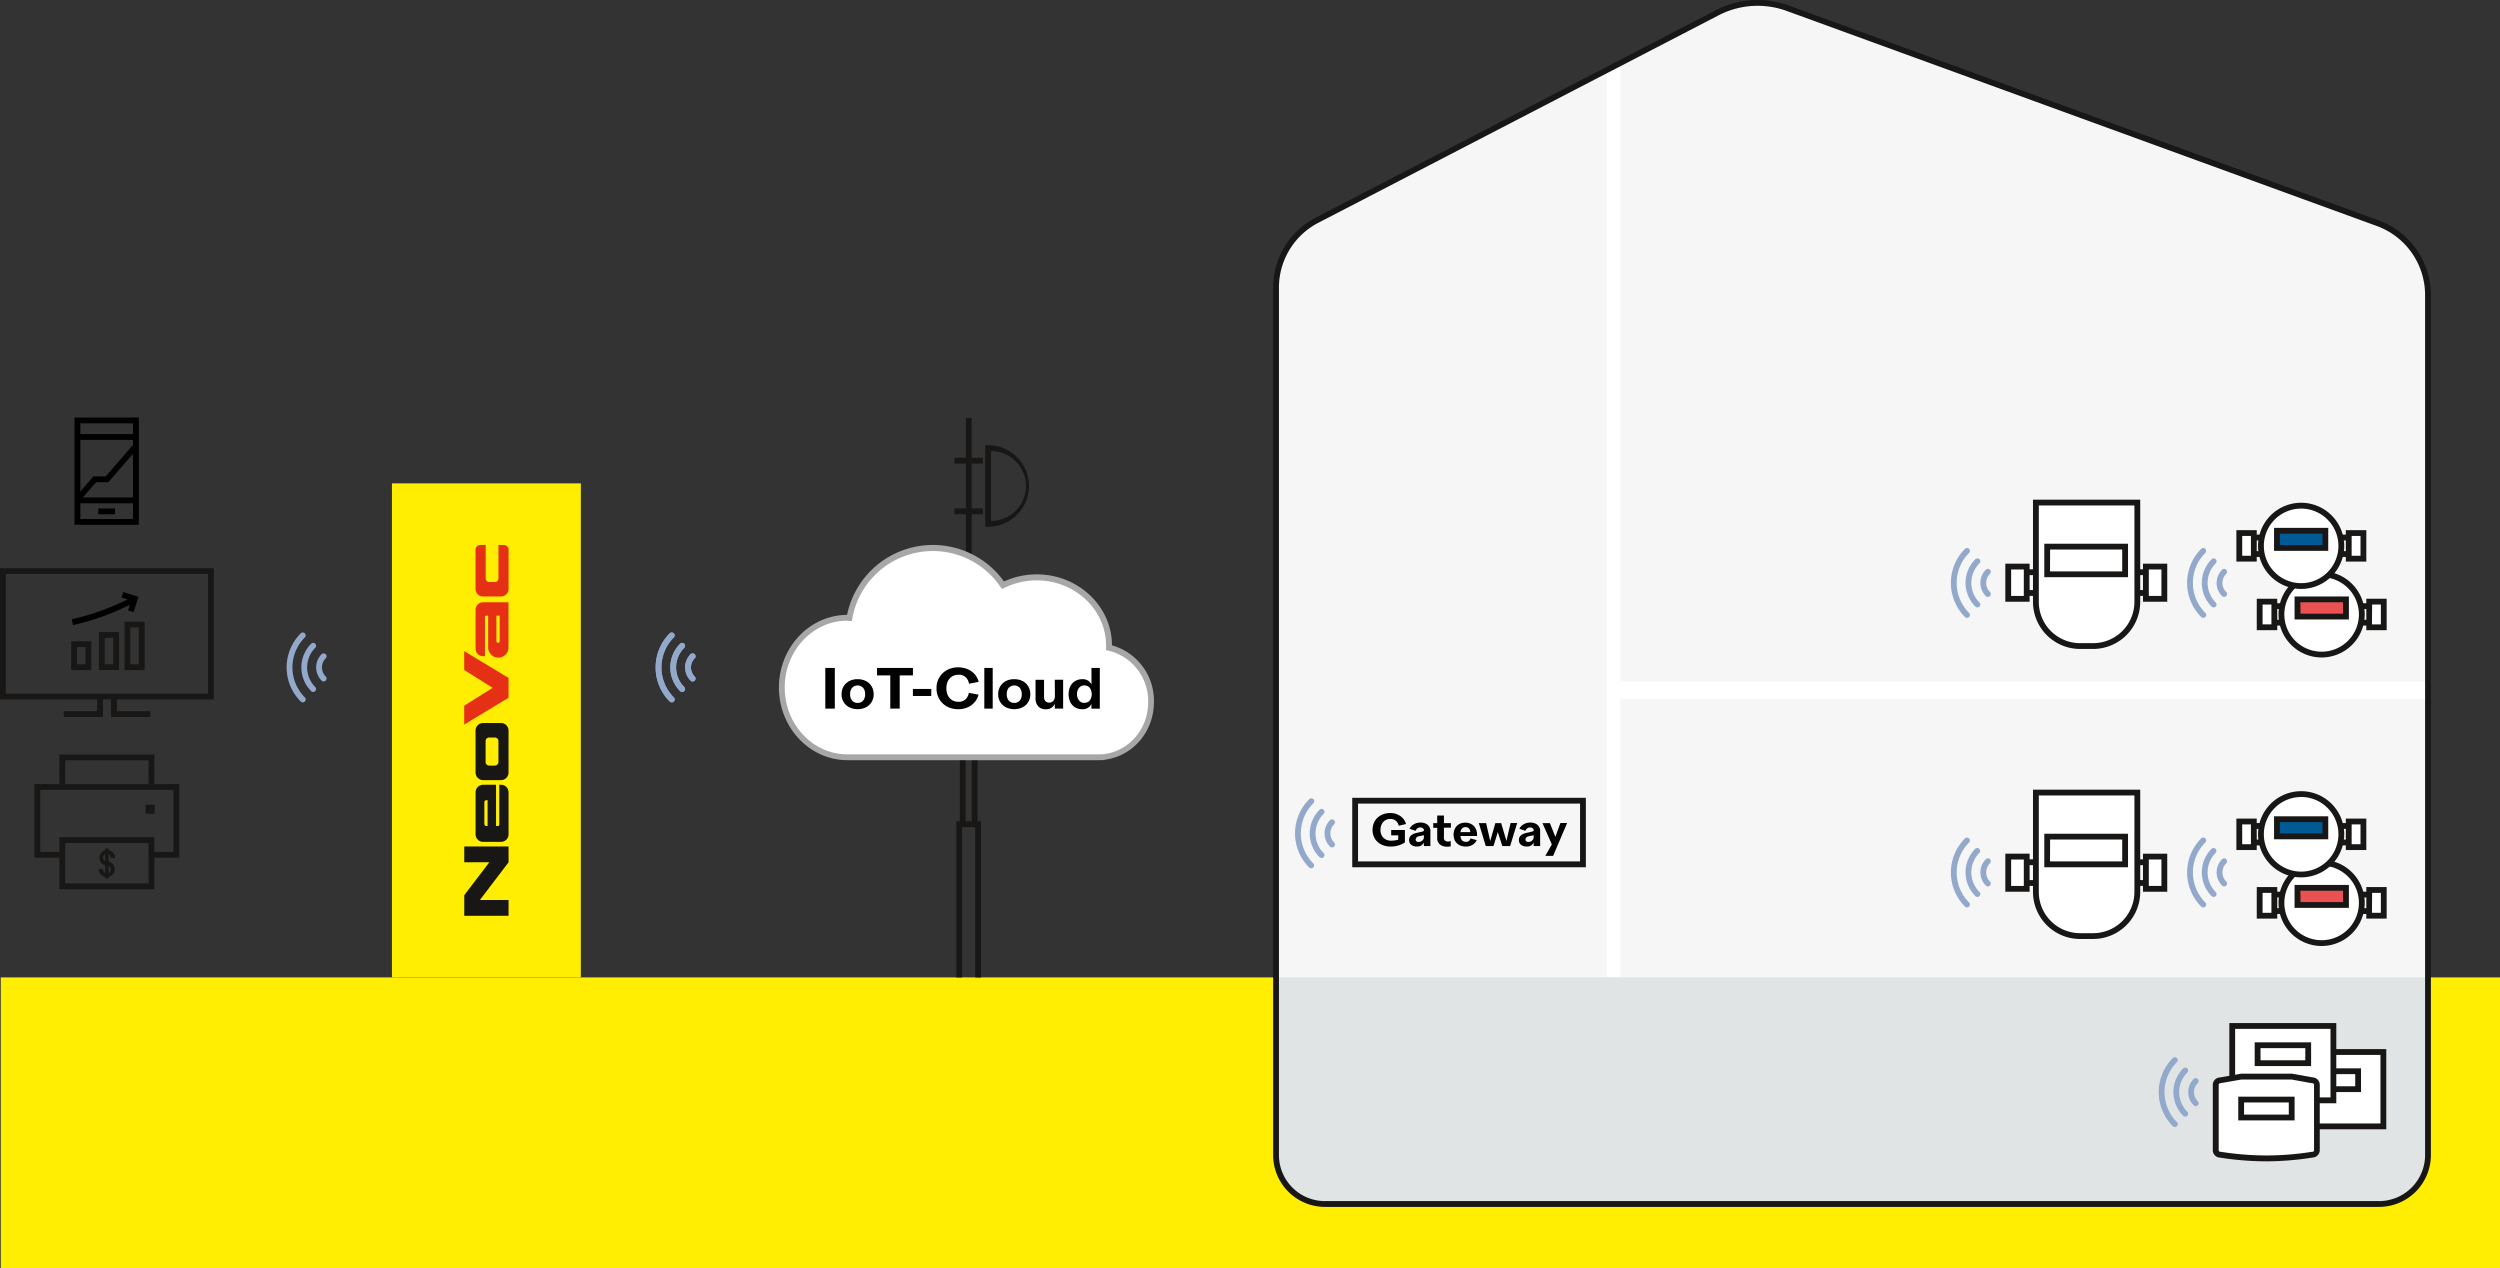 <svg id="Ebene_1" data-name="Ebene 1" xmlns="http://www.w3.org/2000/svg" viewBox="0 0 860.26 436.33"><rect x="0" y="0" width="860.26" height="436.33" fill="#333333" stroke="none"/><defs><style>.cls-1{fill:#181716;}.cls-2{fill:#ffee01;}.cls-3{fill:#f6f6f6;}.cls-3,.cls-4,.cls-5{fill-rule:evenodd;}.cls-4,.cls-9{fill:#fff;}.cls-5,.cls-6{fill:#e63016;}.cls-7{fill:#e1e4e5;}.cls-8{fill:none;}.cls-10{fill:#000001;}.cls-11{fill:#e95153;}.cls-12{fill:#005a95;}.cls-13{fill:#a7a7a8;}.cls-14{fill:#93a9cb;}</style></defs><rect class="cls-1" x="332.36" y="143.88" width="2" height="106.6"/><rect class="cls-1" x="328.41" y="157.52" width="9.8" height="2"/><rect class="cls-1" x="328.41" y="174.95" width="9.8" height="2"/><polygon class="cls-1" points="336.37 283.62 334.37 283.62 334.37 251.49 332.27 251.49 332.27 283.62 330.27 283.62 330.27 249.49 336.37 249.49 336.37 283.62"/><g id="Haus_Vorlage" data-name="Haus Vorlage"><rect class="cls-2" x="0.26" y="336.33" width="860" height="100"/><path class="cls-3" d="M818,76.56l-203.14-74a30.06,30.06,0,0,0-24.12,1.55L453,75.51a26.19,26.19,0,0,0-14.14,23.26V397.21a16.84,16.84,0,0,0,16.83,16.84h362.7a16.84,16.84,0,0,0,16.84-16.84h0v-296A26.21,26.21,0,0,0,818,76.56Z" transform="translate(0.26 0.24)"/><rect class="cls-2" x="134.87" y="166.33" width="65" height="170"/><polygon class="cls-4" points="552.96 336.3 557.52 336.3 557.52 21.7 552.96 24.12 552.96 336.3"/><polyline class="cls-4" points="835.36 234.48 835.36 240.48 552.96 240.48 552.96 234.48"/><path class="cls-1" d="M166.84,262a1.2,1.2,0,0,0,1.2,1.2h2a1.22,1.22,0,0,0,1.21-1.2v-7.26a1.22,1.22,0,0,0-1.21-1.2h-2a1.2,1.2,0,0,0-1.2,1.2Zm-3.46,3.61V251.14a2.59,2.59,0,0,1,2.61-2.59h6.12a2.59,2.59,0,0,1,2.62,2.58h0v14.48a2.59,2.59,0,0,1-2.61,2.59H166a2.59,2.59,0,0,1-2.61-2.59h0Z" transform="translate(0.26 0.24)"/><path class="cls-1" d="M167.52,284v-8.9h-.4a.71.71,0,0,0-.71.7v7.5a.71.71,0,0,0,.71.7ZM166,269.8h4.43V284h.64a.49.49,0,0,0,.47-.51h0V269.8h.58a2.59,2.59,0,0,1,2.62,2.58h0v14.48a2.59,2.59,0,0,1-2.61,2.59H166a2.59,2.59,0,0,1-2.61-2.59h0V272.39A2.59,2.59,0,0,1,166,269.8Z" transform="translate(0.26 0.24)"/><path class="cls-5" d="M170.56,220.23a.56.56,0,0,0,.43.68.56.56,0,0,0,.68-.42.57.57,0,0,0,0-.26v-8.61h-1.11Zm-4,5.33H166a2.59,2.59,0,0,1-2.62-2.58h0V209.54A2.61,2.61,0,0,1,166,207h8.72v15.9a3.52,3.52,0,0,1-7,0V211.62h-.64a.47.47,0,0,0-.47.49h0v13.44Z" transform="translate(0.26 0.24)"/><polygon class="cls-6" points="159.73 242.83 169.51 236.69 159.73 230.55 159.73 224.06 175 233.27 174.99 240.1 159.73 249.33 159.73 242.83 159.73 242.83"/><polygon class="cls-1" points="159.75 308.04 168.37 296.72 159.75 296.72 159.75 291.28 175 291.28 175 296.72 165.12 309.7 175 309.7 175 315.14 159.75 315.14 159.75 308.12 159.75 308.04"/><path class="cls-6" d="M171.26,187.28v11.56a1.19,1.19,0,0,1-1.19,1.19h-2a1.2,1.2,0,0,1-1.2-1.2V187.28H165a1.63,1.63,0,0,0-1.63,1.63h0v13.54A2.59,2.59,0,0,0,166,205h6.12a2.59,2.59,0,0,0,2.62-2.58h0v-13.5a1.63,1.63,0,0,0-1.63-1.63h-1.85Z" transform="translate(0.26 0.24)"/><path class="cls-7" d="M455.67,414.05H818.39a16.84,16.84,0,0,0,16.84-16.84h0V336.09H438.84v61.12A16.84,16.84,0,0,0,455.67,414.05Z" transform="translate(0.26 0.24)"/></g><line class="cls-8" x1="738.42" y1="296.69" x2="735.47" y2="296.69"/><line class="cls-8" x1="735.47" y1="303.83" x2="738.4" y2="303.83"/><rect class="cls-9" x="691.06" y="294.75" width="6.35" height="11.09"/><line class="cls-8" x1="697.41" y1="296.69" x2="700.36" y2="296.69"/><line class="cls-8" x1="700.36" y1="303.83" x2="697.43" y2="303.83"/><line class="cls-8" x1="738.42" y1="196.89" x2="735.47" y2="196.89"/><line class="cls-8" x1="735.47" y1="204.03" x2="738.4" y2="204.03"/><line class="cls-8" x1="697.41" y1="196.89" x2="700.36" y2="196.89"/><line class="cls-8" x1="700.36" y1="204.03" x2="697.43" y2="204.03"/><polygon class="cls-1" points="61.7 295.14 52.03 295.14 52.03 293.14 59.7 293.14 59.7 271.8 13.85 271.8 13.85 293.14 21.37 293.14 21.37 295.14 11.85 295.14 11.85 269.8 61.7 269.8 61.7 295.14"/><polygon class="cls-1" points="53.12 305.98 20.44 305.98 20.44 293.59 22.44 293.59 22.44 303.98 51.12 303.98 51.12 293.59 53.12 293.59 53.12 305.98"/><polygon class="cls-1" points="53.12 294.1 51.12 294.1 51.12 290.1 22.44 290.1 22.44 294.1 20.44 294.1 20.44 288.1 53.12 288.1 53.12 294.1"/><polygon class="cls-1" points="53.12 266.37 51.12 266.37 51.12 261.61 22.44 261.61 22.44 266.37 20.44 266.37 20.44 259.61 53.12 259.61 53.12 266.37"/><rect class="cls-1" x="20.44" y="265.86" width="2" height="5"/><rect class="cls-1" x="51.12" y="265.86" width="2" height="5"/><rect class="cls-1" x="50.1" y="276.88" width="3.13" height="3.13"/><rect class="cls-1" x="36.18" y="291.97" width="1.2" height="10.31"/><path class="cls-1" d="M36.51,297.64A2.69,2.69,0,1,1,39.33,295h-1.5a1.32,1.32,0,1,0-1.32,1.18Z" transform="translate(0.26 0.24)"/><path class="cls-1" d="M36.52,301.53a2.76,2.76,0,0,1-2.81-2.69h1.5a1.32,1.32,0,1,0,1.31-1.19v-1.5a2.69,2.69,0,1,1,0,5.38Z" transform="translate(0.26 0.24)"/><path class="cls-10" d="M47.5,180.35H25.38V143.43H47.5Zm-20.12-2H45.5V145.43H27.38Z" transform="translate(0.26 0.24)"/><rect class="cls-10" x="26.64" y="149.36" width="20.12" height="2"/><rect class="cls-10" x="26.64" y="171.18" width="20.12" height="2"/><rect class="cls-10" x="33.82" y="174.97" width="5.77" height="2"/><polygon class="cls-10" points="27.4 172.44 25.89 171.12 32.15 163.92 36.37 163.92 45.7 153.17 47.21 154.49 37.28 165.92 33.06 165.92 27.4 172.44"/><rect class="cls-9" x="785.06" y="361.76" width="34.81" height="25.6" transform="translate(1605.2 749.35) rotate(-180)"/><path class="cls-1" d="M820.87,388.35h-36.8V360.76h36.8Zm-34.8-2h32.8V362.76h-32.8Z" transform="translate(0.26 0.24)"/><path class="cls-1" d="M812.18,375.55H792.79v-8.17h19.39Zm-17.39-2h15.39v-4.17H794.79Z" transform="translate(0.26 0.24)"/><rect class="cls-9" x="767.86" y="352.8" width="34.81" height="25.6" transform="translate(1570.79 731.43) rotate(-180)"/><path class="cls-1" d="M803.67,379.39H766.86V351.8h36.81Zm-34.81-2h32.81V353.8H768.86Z" transform="translate(0.26 0.24)"/><path class="cls-1" d="M795,366.6H775.59v-8.18H795Zm-17.39-2H793v-4.18H777.59Z" transform="translate(0.26 0.24)"/><path class="cls-9" d="M763.76,397.1a98.77,98.77,0,0,0,31.7,0,1.56,1.56,0,0,0,1.55-1.55V373.06a1.56,1.56,0,0,0-1.55-1.56l-7.14-1.28H770.93l-7.17,1.28a1.56,1.56,0,0,0-1.56,1.56v22.49A1.56,1.56,0,0,0,763.76,397.1Z" transform="translate(0.26 0.24)"/><path class="cls-1" d="M779.63,399.38a103.64,103.64,0,0,1-16-1.28,2.56,2.56,0,0,1-2.46-2.55V373.06a2.56,2.56,0,0,1,2.46-2.55l7.27-1.29,17.57,0,7.06,1.27a2.55,2.55,0,0,1,2.45,2.55v22.49a2.56,2.56,0,0,1-2.46,2.55A102.65,102.65,0,0,1,779.63,399.38ZM763.76,372.5a.56.56,0,0,0-.56.56v22.49a.56.56,0,0,0,.56.55l.17,0a101.67,101.67,0,0,0,15.7,1.26,100.43,100.43,0,0,0,15.65-1.26l.18,0a.55.55,0,0,0,.55-.55V373.06a.56.56,0,0,0-.55-.56h-.18l-7-1.27H771Z" transform="translate(0.26 0.24)"/><path class="cls-1" d="M789.32,385.3H769.93v-8.17h19.39Zm-17.39-2h15.39v-4.17H771.93Z" transform="translate(0.26 0.24)"/><circle class="cls-9" cx="798.89" cy="310.7" r="13.82"/><path class="cls-1" d="M798.63,325.28a14.83,14.83,0,1,1,14.82-14.83A14.84,14.84,0,0,1,798.63,325.28Zm0-27.65a12.83,12.83,0,1,0,12.82,12.82A12.83,12.83,0,0,0,798.63,297.63Z" transform="translate(0.26 0.24)"/><rect class="cls-11" x="790.57" y="305.5" width="16.65" height="5.91"/><path class="cls-1" d="M808,312.17H789.31v-7.91H808Zm-16.64-2H806v-3.91H791.31Z" transform="translate(0.26 0.24)"/><rect class="cls-9" x="814.96" y="306.04" width="5.05" height="8.82" transform="translate(1635.24 621.15) rotate(-180)"/><path class="cls-1" d="M821,315.86H814V305H821Zm-5.06-2H819V307H816Z" transform="translate(0.26 0.24)"/><line class="cls-9" x1="815.23" y1="307.83" x2="812.88" y2="307.83"/><rect class="cls-1" x="812.88" y="306.83" width="2.35" height="2"/><line class="cls-9" x1="812.88" y1="313.51" x2="815.21" y2="313.51"/><rect class="cls-1" x="812.88" y="312.5" width="2.33" height="2"/><rect class="cls-9" x="777.56" y="306.29" width="5.05" height="8.82"/><path class="cls-1" d="M783.35,315.86H776.3V305h7.05Zm-5.05-2h3.05V307H778.3Z" transform="translate(0.26 0.24)"/><line class="cls-9" x1="782.61" y1="307.83" x2="784.96" y2="307.83"/><rect class="cls-1" x="782.61" y="306.83" width="2.35" height="2"/><line class="cls-9" x1="784.96" y1="313.51" x2="782.63" y2="313.51"/><rect class="cls-1" x="782.63" y="312.5" width="2.33" height="2"/><circle class="cls-9" cx="791.84" cy="287.09" r="13.82"/><path class="cls-1" d="M791.57,301.67a14.83,14.83,0,1,1,14.83-14.82A14.84,14.84,0,0,1,791.57,301.67Zm0-27.65a12.83,12.83,0,1,0,12.83,12.83A12.84,12.84,0,0,0,791.57,274Z" transform="translate(0.26 0.24)"/><rect class="cls-12" x="783.51" y="281.9" width="16.65" height="5.91"/><path class="cls-1" d="M800.9,288.56H782.25v-7.91H800.9Zm-16.65-2H798.9v-3.91H784.25Z" transform="translate(0.26 0.24)"/><rect class="cls-9" x="807.91" y="282.44" width="5.05" height="8.82" transform="translate(1621.13 573.94) rotate(-180)"/><path class="cls-1" d="M814,292.26h-7.05V281.44H814Zm-5.05-2H812v-6.82h-3.05Z" transform="translate(0.26 0.24)"/><line class="cls-9" x1="808.17" y1="284.22" x2="805.82" y2="284.22"/><rect class="cls-1" x="805.82" y="283.22" width="2.35" height="2"/><line class="cls-9" x1="805.82" y1="289.9" x2="808.15" y2="289.9"/><rect class="cls-1" x="805.82" y="288.9" width="2.33" height="2"/><rect class="cls-9" x="770.5" y="282.68" width="5.05" height="8.82"/><path class="cls-1" d="M776.29,292.26h-7V281.44h7Zm-5-2h3v-6.82h-3Z" transform="translate(0.26 0.24)"/><line class="cls-9" x1="775.55" y1="284.22" x2="777.9" y2="284.22"/><rect class="cls-1" x="775.56" y="283.22" width="2.35" height="2"/><line class="cls-9" x1="777.9" y1="289.9" x2="775.57" y2="289.9"/><rect class="cls-1" x="775.57" y="288.9" width="2.33" height="2"/><path class="cls-9" d="M735.2,306.67a15.21,15.21,0,0,1-15.2,15.2h-4.51a15.2,15.2,0,0,1-15.19-15.2V272.49h34.9Z" transform="translate(0.26 0.24)"/><path class="cls-1" d="M720,322.87h-4.51a16.21,16.21,0,0,1-16.19-16.2V271.49h36.9v35.18A16.22,16.22,0,0,1,720,322.87Zm-18.7-49.38v33.18a14.21,14.21,0,0,0,14.19,14.2H720a14.22,14.22,0,0,0,14.2-14.2V273.49Z" transform="translate(0.26 0.24)"/><path class="cls-1" d="M732,298.18H703.19V286.65H732Zm-26.84-2H730v-7.53H705.19Z" transform="translate(0.26 0.24)"/><rect class="cls-9" x="738.15" y="294.52" width="6.35" height="11.09" transform="translate(1482.91 600.38) rotate(-180)"/><path class="cls-1" d="M745.5,306.61h-8.35V293.52h8.35Zm-6.35-2h4.35v-9.09h-4.35Z" transform="translate(0.26 0.24)"/><line class="cls-9" x1="738.41" y1="296.7" x2="735.46" y2="296.7"/><rect class="cls-1" x="735.46" y="295.7" width="2.95" height="2"/><line class="cls-9" x1="735.46" y1="303.84" x2="738.39" y2="303.84"/><rect class="cls-1" x="735.46" y="302.84" width="2.93" height="2"/><rect class="cls-9" x="691.05" y="294.76" width="6.35" height="11.09"/><path class="cls-1" d="M698.14,306.61h-8.36V293.52h8.36Zm-6.36-2h4.36v-9.09h-4.36Z" transform="translate(0.26 0.24)"/><line class="cls-9" x1="697.4" y1="296.7" x2="700.35" y2="296.7"/><rect class="cls-1" x="697.4" y="295.7" width="2.95" height="2"/><line class="cls-9" x1="700.35" y1="303.84" x2="697.42" y2="303.84"/><rect class="cls-1" x="697.42" y="302.84" width="2.93" height="2"/><circle class="cls-9" cx="798.89" cy="211.45" r="13.82"/><path class="cls-1" d="M798.63,226a14.83,14.83,0,1,1,14.82-14.83A14.84,14.84,0,0,1,798.63,226Zm0-27.65a12.83,12.83,0,1,0,12.82,12.82A12.83,12.83,0,0,0,798.63,198.38Z" transform="translate(0.26 0.24)"/><rect class="cls-11" x="790.57" y="206.25" width="16.65" height="5.91"/><path class="cls-1" d="M808,212.92H789.31V205H808Zm-16.64-2H806V207H791.31Z" transform="translate(0.26 0.24)"/><rect class="cls-9" x="814.96" y="206.79" width="5.05" height="8.82" transform="translate(1635.24 422.65) rotate(-180)"/><path class="cls-1" d="M821,216.61H814V205.79H821Zm-5.06-2H819v-6.82H816Z" transform="translate(0.26 0.24)"/><line class="cls-9" x1="815.23" y1="208.58" x2="812.88" y2="208.58"/><rect class="cls-1" x="812.88" y="207.58" width="2.35" height="2"/><line class="cls-9" x1="812.88" y1="214.25" x2="815.21" y2="214.25"/><rect class="cls-1" x="812.88" y="213.26" width="2.33" height="2"/><rect class="cls-9" x="777.56" y="207.04" width="5.05" height="8.82"/><path class="cls-1" d="M783.35,216.61H776.3V205.79h7.05Zm-5.05-2h3.05v-6.82H778.3Z" transform="translate(0.26 0.24)"/><line class="cls-9" x1="782.61" y1="208.58" x2="784.96" y2="208.58"/><rect class="cls-1" x="782.61" y="207.58" width="2.35" height="2"/><line class="cls-9" x1="784.96" y1="214.25" x2="782.63" y2="214.25"/><rect class="cls-1" x="782.63" y="213.26" width="2.33" height="2"/><circle class="cls-9" cx="791.84" cy="187.84" r="13.82"/><path class="cls-1" d="M791.57,202.42A14.83,14.83,0,1,1,806.4,187.6,14.84,14.84,0,0,1,791.57,202.42Zm0-27.65A12.83,12.83,0,1,0,804.4,187.6,12.84,12.84,0,0,0,791.57,174.77Z" transform="translate(0.26 0.24)"/><rect class="cls-12" x="783.51" y="182.65" width="16.65" height="5.91"/><path class="cls-1" d="M800.9,189.31H782.25V181.4H800.9Zm-16.65-2H798.9V183.4H784.25Z" transform="translate(0.26 0.24)"/><rect class="cls-9" x="807.91" y="183.19" width="5.05" height="8.82" transform="translate(1621.13 375.44) rotate(-180)"/><path class="cls-1" d="M814,193h-7.05V182.19H814Zm-5.05-2H812v-6.82h-3.05Z" transform="translate(0.26 0.24)"/><line class="cls-9" x1="808.17" y1="184.97" x2="805.82" y2="184.97"/><rect class="cls-1" x="805.82" y="183.97" width="2.35" height="2"/><line class="cls-9" x1="805.82" y1="190.65" x2="808.15" y2="190.65"/><rect class="cls-1" x="805.82" y="189.65" width="2.33" height="2"/><rect class="cls-9" x="770.5" y="183.43" width="5.05" height="8.82"/><path class="cls-1" d="M776.29,193h-7V182.19h7Zm-5-2h3v-6.82h-3Z" transform="translate(0.26 0.24)"/><line class="cls-9" x1="775.55" y1="184.97" x2="777.9" y2="184.97"/><rect class="cls-1" x="775.56" y="183.97" width="2.35" height="2"/><line class="cls-9" x1="777.9" y1="190.65" x2="775.57" y2="190.65"/><rect class="cls-1" x="775.57" y="189.65" width="2.33" height="2"/><path class="cls-9" d="M735.2,206.87a15.2,15.2,0,0,1-15.2,15.2h-4.51a15.19,15.19,0,0,1-15.19-15.2V172.69h34.9Z" transform="translate(0.26 0.24)"/><path class="cls-1" d="M720,223.07h-4.51a16.21,16.21,0,0,1-16.19-16.2V171.69h36.9v35.18A16.22,16.22,0,0,1,720,223.07Zm-18.7-49.38v33.18a14.21,14.21,0,0,0,14.19,14.2H720a14.22,14.22,0,0,0,14.2-14.2V173.69Z" transform="translate(0.26 0.24)"/><path class="cls-1" d="M732,198.38H703.19V186.85H732Zm-26.84-2H730v-7.53H705.19Z" transform="translate(0.26 0.24)"/><rect class="cls-9" x="738.15" y="194.72" width="6.35" height="11.09" transform="translate(1482.91 400.78) rotate(-180)"/><path class="cls-1" d="M745.5,206.82h-8.35v-13.1h8.35Zm-6.35-2h4.35v-9.1h-4.35Z" transform="translate(0.26 0.24)"/><line class="cls-9" x1="738.41" y1="196.9" x2="735.46" y2="196.9"/><rect class="cls-1" x="735.46" y="195.9" width="2.95" height="2"/><line class="cls-9" x1="735.46" y1="204.04" x2="738.39" y2="204.04"/><rect class="cls-1" x="735.46" y="203.04" width="2.93" height="2"/><rect class="cls-9" x="691.05" y="194.97" width="6.35" height="11.09"/><path class="cls-1" d="M698.14,206.82h-8.36v-13.1h8.36Zm-6.36-2h4.36v-9.1h-4.36Z" transform="translate(0.26 0.24)"/><line class="cls-9" x1="697.4" y1="196.9" x2="700.35" y2="196.9"/><rect class="cls-1" x="697.4" y="195.9" width="2.95" height="2"/><line class="cls-9" x1="700.35" y1="204.04" x2="697.42" y2="204.04"/><rect class="cls-1" x="697.42" y="203.04" width="2.93" height="2"/><path d="M478.45,287.2v-1.84h4.72v4.29a8.23,8.23,0,0,1-.91.51,7.83,7.83,0,0,1-1.13.46,9.6,9.6,0,0,1-1.33.32,8.87,8.87,0,0,1-1.48.12,7.18,7.18,0,0,1-2.55-.41,5.87,5.87,0,0,1-2-1.18,5.16,5.16,0,0,1-1.29-1.83,5.53,5.53,0,0,1-.44-2.31,6,6,0,0,1,.45-2.36,5.17,5.17,0,0,1,1.24-1.82,5.82,5.82,0,0,1,1.91-1.19,6.77,6.77,0,0,1,2.43-.42,5.92,5.92,0,0,1,3.49,1,5,5,0,0,1,2,2.77l-2.52.58a2.94,2.94,0,0,0-1-1.71,2.84,2.84,0,0,0-1.89-.61,3.47,3.47,0,0,0-1.38.27,3,3,0,0,0-1.06.77,3.71,3.71,0,0,0-.69,1.18,4.31,4.31,0,0,0-.25,1.51,3.72,3.72,0,0,0,1,2.73,3.67,3.67,0,0,0,2.74,1,9,9,0,0,0,2.37-.33V287.2Z" transform="translate(0.26 0.24)"/><path d="M488.53,282.8a4.42,4.42,0,0,1,1.4.21,3.15,3.15,0,0,1,1.07.59,2.78,2.78,0,0,1,.69.9,2.83,2.83,0,0,1,.25,1.18v5.22H489.7v-1.25a2.36,2.36,0,0,1-2.42,1.39,2.94,2.94,0,0,1-1.94-.59,2,2,0,0,1-.72-1.6,2,2,0,0,1,.54-1.47,3.18,3.18,0,0,1,1.26-.78,5.74,5.74,0,0,1,.79-.24l1-.21a9.08,9.08,0,0,0,1.16-.31q.36-.12.36-.36v0a.89.89,0,0,0-.35-.7,1.34,1.34,0,0,0-.89-.29,1.6,1.6,0,0,0-1,.31,1.69,1.69,0,0,0-.63.86l-2.08-.72a3.69,3.69,0,0,1,1.48-1.55A4.59,4.59,0,0,1,488.53,282.8Zm-.66,6.69a1.87,1.87,0,0,0,.65-.12,2,2,0,0,0,.59-.33,1.85,1.85,0,0,0,.43-.5,1.28,1.28,0,0,0,.16-.6v-.8l-.4.1-.55.12c-.3.06-.56.11-.78.17a2.18,2.18,0,0,0-.57.23,1.07,1.07,0,0,0-.36.34,1.19,1.19,0,0,0-.16.54.78.78,0,0,0,.27.61A1,1,0,0,0,487.87,289.49Z" transform="translate(0.26 0.24)"/><path d="M499,284.56h-2.4V288a1.26,1.26,0,0,0,.37,1,1.49,1.49,0,0,0,1.05.34,1.7,1.7,0,0,0,.91-.22V291a5.85,5.85,0,0,1-1.18.11,4.86,4.86,0,0,1-1.41-.19,3.23,3.23,0,0,1-1.09-.57,2.67,2.67,0,0,1-.7-.9,2.78,2.78,0,0,1-.26-1.2v-3.64h-1.36V283h1.36v-2.61h2.31V283H499Z" transform="translate(0.26 0.24)"/><path d="M508,286.77v.39a2.26,2.26,0,0,1,0,.27h-5.71c.12,1.33.74,2,1.85,2a1.39,1.39,0,0,0,1.57-1.17l2.18.59a3.74,3.74,0,0,1-1.46,1.63,4.32,4.32,0,0,1-2.3.58,5,5,0,0,1-1.73-.29,3.58,3.58,0,0,1-1.32-.83,3.74,3.74,0,0,1-.86-1.3,4.88,4.88,0,0,1,0-3.37A4,4,0,0,1,501,284a3.7,3.7,0,0,1,1.29-.86,4.46,4.46,0,0,1,1.66-.3,4.26,4.26,0,0,1,1.63.29,3.6,3.6,0,0,1,1.26.81,3.81,3.81,0,0,1,.82,1.27A4.43,4.43,0,0,1,508,286.77Zm-3.93-2.4c-1,0-1.6.58-1.78,1.73h3.41C505.59,285,505.05,284.37,504.05,284.37Z" transform="translate(0.26 0.24)"/><path d="M518.11,289.12l1.44-6.17h2.26l-2.43,7.95h-2.69l-1.55-4.85-1.48,4.85H511L508.61,283h2.51l1.41,6.16L514.3,283h2Z" transform="translate(0.26 0.24)"/><path d="M526.3,282.8a4.38,4.38,0,0,1,1.4.21,3.3,3.3,0,0,1,1.08.59,2.62,2.62,0,0,1,.68.9,2.68,2.68,0,0,1,.25,1.18v5.22h-2.24v-1.25a2.34,2.34,0,0,1-2.41,1.39,2.92,2.92,0,0,1-1.94-.59,2,2,0,0,1-.72-1.6,2,2,0,0,1,.54-1.47,3.08,3.08,0,0,1,1.25-.78,6.75,6.75,0,0,1,.79-.24l1-.21a9.35,9.35,0,0,0,1.17-.31c.23-.08.35-.2.35-.36v0a.88.88,0,0,0-.34-.7,1.36,1.36,0,0,0-.89-.29,1.63,1.63,0,0,0-1,.31,1.73,1.73,0,0,0-.62.86l-2.08-.72a3.58,3.58,0,0,1,1.48-1.55A4.58,4.58,0,0,1,526.3,282.8Zm-.65,6.69a1.91,1.91,0,0,0,.65-.12,2.29,2.29,0,0,0,.59-.33,2,2,0,0,0,.42-.5,1.17,1.17,0,0,0,.16-.6v-.8l-.39.1-.55.12c-.3.06-.56.11-.79.17a2.25,2.25,0,0,0-.56.23.91.91,0,0,0-.36.34,1.19,1.19,0,0,0-.16.54.78.78,0,0,0,.27.61A1,1,0,0,0,525.65,289.49Z" transform="translate(0.26 0.24)"/><path d="M534.94,287.73l1.75-4.78H539l-4.82,11.31H531.5l2.23-3.94L530.51,283h2.55Z" transform="translate(0.26 0.24)"/><path class="cls-1" d="M545.44,298.18H465.05v-23.9h80.39Zm-78.39-2h76.39v-19.9H467.05Z" transform="translate(0.26 0.24)"/><path class="cls-9" d="M377.45,260.34h-86.1c-12.45,0-22.58-10.77-22.58-24s10.13-24,22.58-24l.7,0a29.13,29.13,0,0,1,52.87-11.25,26.2,26.2,0,0,1,11.62-2.71c13.71,0,24.87,10.51,24.87,23.42,0,.26,0,.52,0,.79a18.92,18.92,0,0,1,14.46,18.66c0,10.11-7.42,18.31-17,19v.05h-1.37Z" transform="translate(0.26 0.24)"/><path class="cls-13" d="M377.45,261.34h-86.1c-13,0-23.58-11.22-23.58-25s10.51-24.93,23.45-25a30.14,30.14,0,0,1,54-11.5,27.24,27.24,0,0,1,11.28-2.44c14.27,0,25.87,11,25.87,24.42v0a19.82,19.82,0,0,1,14.45,19.43c0,10.32-7.26,18.74-17,19.94v.09l-1,.05h-1.38Zm-86.1-48c-11.9,0-21.58,10.32-21.58,23s9.68,23,21.58,23h87l.37,0c9.18-.69,16.11-8.45,16.11-18a17.82,17.82,0,0,0-13.68-17.68l-.81-.18,0-.83c0-.26,0-.51,0-.76,0-12.36-10.71-22.42-23.87-22.42a25.21,25.21,0,0,0-11.17,2.6l-.79.39-.49-.73a28.14,28.14,0,0,0-51,10.86l-.14.86-.88,0Z" transform="translate(0.26 0.24)"/><path d="M283.73,243.6v-14H287v14Z" transform="translate(0.26 0.24)"/><path d="M294.85,233.47a6.27,6.27,0,0,1,2.26.38,5,5,0,0,1,1.74,1.07,4.83,4.83,0,0,1,1.12,1.64,5.25,5.25,0,0,1,.4,2.08,5.18,5.18,0,0,1-.4,2.08,4.89,4.89,0,0,1-1.12,1.63,5.06,5.06,0,0,1-1.74,1.05,6.74,6.74,0,0,1-4.52,0,5.06,5.06,0,0,1-1.74-1.05,4.89,4.89,0,0,1-1.12-1.63,5.18,5.18,0,0,1-.4-2.08,5.25,5.25,0,0,1,.4-2.08,4.83,4.83,0,0,1,1.12-1.64,5,5,0,0,1,1.74-1.07A6.27,6.27,0,0,1,294.85,233.47Zm0,8.16a2.4,2.4,0,0,0,1.89-.79,3.24,3.24,0,0,0,.69-2.2,3.3,3.3,0,0,0-.69-2.21,2.63,2.63,0,0,0-3.78,0,3.3,3.3,0,0,0-.69,2.21,3.24,3.24,0,0,0,.69,2.2A2.4,2.4,0,0,0,294.85,241.63Z" transform="translate(0.26 0.24)"/><path d="M301.53,229.61h12.36v2.56h-4.56V243.6h-3.24V232.17h-4.56Z" transform="translate(0.26 0.24)"/><path d="M313.87,239.25v-2.42h6.32v2.42Z" transform="translate(0.26 0.24)"/><path d="M329.53,241.25a3.54,3.54,0,0,0,2.4-.79,4,4,0,0,0,1.2-2.29l3.32.62a6.33,6.33,0,0,1-.92,2.05,6.84,6.84,0,0,1-1.54,1.59,7,7,0,0,1-2,1,7.93,7.93,0,0,1-2.43.37,8.46,8.46,0,0,1-3-.5,6.9,6.9,0,0,1-4-3.77,7,7,0,0,1-.56-2.91,7.17,7.17,0,0,1,.55-2.92,6.79,6.79,0,0,1,1.58-2.3,7.06,7.06,0,0,1,2.39-1.49,7.76,7.76,0,0,1,3-.51,8.16,8.16,0,0,1,2.45.36,7.08,7.08,0,0,1,2.06,1,6.46,6.46,0,0,1,1.55,1.58,6.1,6.1,0,0,1,.92,2.06l-3.32.62a4,4,0,0,0-1.2-2.29,3.49,3.49,0,0,0-2.4-.79,4.24,4.24,0,0,0-1.69.32,3.7,3.7,0,0,0-1.32.92,4.21,4.21,0,0,0-.86,1.46,5.58,5.58,0,0,0-.31,1.93,5.66,5.66,0,0,0,.31,2,4.41,4.41,0,0,0,.86,1.46,4,4,0,0,0,1.32.92A4.42,4.42,0,0,0,329.53,241.25Z" transform="translate(0.26 0.24)"/><path d="M341.33,243.6h-2.88v-14h2.88Z" transform="translate(0.26 0.24)"/><path d="M348.75,233.47a6.27,6.27,0,0,1,2.26.38,5,5,0,0,1,1.74,1.07,4.83,4.83,0,0,1,1.12,1.64,5.25,5.25,0,0,1,.4,2.08,5.18,5.18,0,0,1-.4,2.08,4.89,4.89,0,0,1-1.12,1.63A5.06,5.06,0,0,1,351,243.4a6.74,6.74,0,0,1-4.52,0,5.06,5.06,0,0,1-1.74-1.05,4.89,4.89,0,0,1-1.12-1.63,5.18,5.18,0,0,1-.4-2.08,5.25,5.25,0,0,1,.4-2.08,4.83,4.83,0,0,1,1.12-1.64,5,5,0,0,1,1.74-1.07A6.27,6.27,0,0,1,348.75,233.47Zm0,8.16a2.4,2.4,0,0,0,1.89-.79,3.24,3.24,0,0,0,.69-2.2,3.3,3.3,0,0,0-.69-2.21,2.63,2.63,0,0,0-3.78,0,3.3,3.3,0,0,0-.69,2.21,3.24,3.24,0,0,0,.69,2.2A2.4,2.4,0,0,0,348.75,241.63Z" transform="translate(0.26 0.24)"/><path d="M362.69,233.67h2.88v9.93h-2.88v-1.7a3.06,3.06,0,0,1-3.08,1.91,3.35,3.35,0,0,1-2.62-1,4.21,4.21,0,0,1-.92-2.89v-6.23H359v5.92a2,2,0,0,0,.48,1.42,1.71,1.71,0,0,0,1.28.5,1.8,1.8,0,0,0,1.44-.63,2.54,2.54,0,0,0,.54-1.71Z" transform="translate(0.26 0.24)"/><path d="M375.31,229.61h2.88v14h-2.88l0-1.62a3.28,3.28,0,0,1-3.19,1.81,4.94,4.94,0,0,1-1.92-.37,4.2,4.2,0,0,1-1.47-1.06,4.47,4.47,0,0,1-.95-1.63,6.78,6.78,0,0,1,0-4.18,4.7,4.7,0,0,1,.95-1.65,4.34,4.34,0,0,1,1.48-1.05,4.57,4.57,0,0,1,1.92-.38,3.27,3.27,0,0,1,3.2,1.82Zm-2.44,12a2.33,2.33,0,0,0,1.85-.8,3.8,3.8,0,0,0,0-4.37,2.32,2.32,0,0,0-1.85-.82,2.27,2.27,0,0,0-1.83.83,3.3,3.3,0,0,0-.69,2.17,3.26,3.26,0,0,0,.69,2.17A2.29,2.29,0,0,0,372.87,241.63Z" transform="translate(0.26 0.24)"/><path class="cls-1" d="M818.38,415.06H455.66a17.85,17.85,0,0,1-17.83-17.84V98.78a27.1,27.1,0,0,1,14.68-24.15L590.26,3.23a31.17,31.17,0,0,1,24.93-1.6l203.14,74a27.29,27.29,0,0,1,17.89,25.56v296A17.86,17.86,0,0,1,818.38,415.06ZM604.56,1.76A29.07,29.07,0,0,0,591.18,5L453.43,76.4a25.12,25.12,0,0,0-13.6,22.38V397.22a15.85,15.85,0,0,0,15.83,15.84H818.38a15.86,15.86,0,0,0,15.84-15.84v-296a25.28,25.28,0,0,0-16.58-23.68L614.5,3.51A29,29,0,0,0,604.56,1.76Z" transform="translate(0.26 0.24)"/><path class="cls-14" d="M111.11,234.26a1,1,0,0,1-.7-.3,6.42,6.42,0,0,1,0-9.08,1,1,0,0,1,1.41,0,1,1,0,0,1,0,1.42,4.43,4.43,0,0,0,0,6.25,1,1,0,0,1,0,1.41A1,1,0,0,1,111.11,234.26Z" transform="translate(0.26 0.24)"/><path class="cls-14" d="M107.51,237.86a1,1,0,0,1-.71-.29,11.55,11.55,0,0,1,0-16.3,1,1,0,0,1,1.41,0,1,1,0,0,1,0,1.42,9.54,9.54,0,0,0,0,13.47,1,1,0,0,1,0,1.41A1,1,0,0,1,107.51,237.86Z" transform="translate(0.26 0.24)"/><path class="cls-14" d="M103.93,241.44a1,1,0,0,1-.71-.29,16.6,16.6,0,0,1,0-23.45,1,1,0,0,1,1.42,0,1,1,0,0,1,0,1.41,14.58,14.58,0,0,0,0,20.62,1,1,0,0,1,0,1.42A1,1,0,0,1,103.93,241.44Z" transform="translate(0.26 0.24)"/><path class="cls-14" d="M238.08,234.26a1,1,0,0,1-.71-.3,6.43,6.43,0,0,1,0-9.08,1,1,0,0,1,1.42,1.42,4.43,4.43,0,0,0,0,6.25,1,1,0,0,1-.71,1.71Z" transform="translate(0.26 0.24)"/><path class="cls-14" d="M234.47,237.86a1,1,0,0,1-.7-.29,11.53,11.53,0,0,1,0-16.3,1,1,0,0,1,1.41,0,1,1,0,0,1,0,1.42,9.54,9.54,0,0,0,0,13.47,1,1,0,0,1,0,1.41A1,1,0,0,1,234.47,237.86Z" transform="translate(0.26 0.24)"/><path class="cls-14" d="M230.9,241.44a1,1,0,0,1-.71-.29,16.61,16.61,0,0,1,0-23.45,1,1,0,0,1,1.41,0,1,1,0,0,1,0,1.41,14.61,14.61,0,0,0,0,20.62,1,1,0,0,1,0,1.42A1,1,0,0,1,230.9,241.44Z" transform="translate(0.26 0.24)"/><path class="cls-14" d="M238.08,234.26a1,1,0,0,1-.71-.3,6.43,6.43,0,0,1,0-9.08,1,1,0,0,1,1.42,1.42,4.43,4.43,0,0,0,0,6.25,1,1,0,0,1-.71,1.71Z" transform="translate(0.26 0.24)"/><path class="cls-14" d="M234.47,237.86a1,1,0,0,1-.7-.29,11.53,11.53,0,0,1,0-16.3,1,1,0,0,1,1.41,0,1,1,0,0,1,0,1.42,9.54,9.54,0,0,0,0,13.47,1,1,0,0,1,0,1.41A1,1,0,0,1,234.47,237.86Z" transform="translate(0.26 0.24)"/><path class="cls-14" d="M230.9,241.44a1,1,0,0,1-.71-.29,16.61,16.61,0,0,1,0-23.45,1,1,0,0,1,1.41,0,1,1,0,0,1,0,1.41,14.61,14.61,0,0,0,0,20.62,1,1,0,0,1,0,1.42A1,1,0,0,1,230.9,241.44Z" transform="translate(0.26 0.24)"/><path class="cls-14" d="M458.11,291.37a1,1,0,0,1-.71-.3,6.41,6.41,0,0,1,0-9.07,1,1,0,0,1,1.41,0,1,1,0,0,1,0,1.41,4.43,4.43,0,0,0,0,6.25,1,1,0,0,1,0,1.41A1,1,0,0,1,458.11,291.37Z" transform="translate(0.26 0.24)"/><path class="cls-14" d="M454.5,295a1,1,0,0,1-.71-.3,11.53,11.53,0,0,1,0-16.29,1,1,0,0,1,1.42,0,1,1,0,0,1,0,1.41,9.52,9.52,0,0,0,0,13.47,1,1,0,0,1,0,1.41A1,1,0,0,1,454.5,295Z" transform="translate(0.26 0.24)"/><path class="cls-14" d="M450.92,298.55a1,1,0,0,1-.7-.29,16.59,16.59,0,0,1,0-23.45,1,1,0,1,1,1.41,1.41,14.62,14.62,0,0,0,0,20.63,1,1,0,0,1,0,1.41A1,1,0,0,1,450.92,298.55Z" transform="translate(0.26 0.24)"/><path class="cls-14" d="M683.78,205.17a1,1,0,0,1-.7-.29,6.42,6.42,0,0,1,0-9.08,1,1,0,0,1,1.41,0,1,1,0,0,1,0,1.42,4.43,4.43,0,0,0,0,6.25,1,1,0,0,1,0,1.41A1,1,0,0,1,683.78,205.17Z" transform="translate(0.26 0.24)"/><path class="cls-14" d="M680.18,208.78a1,1,0,0,1-.71-.29,11.52,11.52,0,0,1,0-16.3,1,1,0,0,1,1.41,0,1,1,0,0,1,0,1.42,9.52,9.52,0,0,0,0,13.47,1,1,0,0,1,0,1.41A1,1,0,0,1,680.18,208.78Z" transform="translate(0.26 0.24)"/><path class="cls-14" d="M676.6,212.36a1,1,0,0,1-.71-.29,16.61,16.61,0,0,1,0-23.45,1,1,0,0,1,1.42,0,1,1,0,0,1,0,1.41,14.59,14.59,0,0,0,0,20.62,1,1,0,0,1,0,1.42A1,1,0,0,1,676.6,212.36Z" transform="translate(0.26 0.24)"/><path class="cls-14" d="M765.07,205.17a1,1,0,0,1-.7-.29,6.42,6.42,0,0,1,0-9.08,1,1,0,0,1,1.41,0,1,1,0,0,1,0,1.42,4.43,4.43,0,0,0,0,6.25,1,1,0,0,1,0,1.41A1,1,0,0,1,765.07,205.17Z" transform="translate(0.26 0.24)"/><path class="cls-14" d="M761.47,208.78a1,1,0,0,1-.71-.29,11.55,11.55,0,0,1,0-16.3,1,1,0,0,1,1.41,0,1,1,0,0,1,0,1.42,9.54,9.54,0,0,0,0,13.47,1,1,0,0,1,0,1.41A1,1,0,0,1,761.47,208.78Z" transform="translate(0.26 0.24)"/><path class="cls-14" d="M757.89,212.36a1,1,0,0,1-.71-.29,16.6,16.6,0,0,1,0-23.45,1,1,0,0,1,1.42,0,1,1,0,0,1,0,1.41,14.58,14.58,0,0,0,0,20.62,1,1,0,0,1,0,1.42A1,1,0,0,1,757.89,212.36Z" transform="translate(0.26 0.24)"/><path class="cls-14" d="M683.78,304.79a1,1,0,0,1-.7-.3,6.42,6.42,0,0,1,0-9.08,1,1,0,0,1,1.41,0,1,1,0,0,1,0,1.42,4.43,4.43,0,0,0,0,6.25,1,1,0,0,1,0,1.41A1,1,0,0,1,683.78,304.79Z" transform="translate(0.26 0.24)"/><path class="cls-14" d="M680.18,308.4a1,1,0,0,1-.71-.3,11.5,11.5,0,0,1,0-16.29,1,1,0,0,1,1.41,1.41,9.52,9.52,0,0,0,0,13.47,1,1,0,0,1,0,1.41A1,1,0,0,1,680.18,308.4Z" transform="translate(0.26 0.24)"/><path class="cls-14" d="M676.6,312a1,1,0,0,1-.71-.29,16.61,16.61,0,0,1,0-23.45,1,1,0,0,1,1.42,0,1,1,0,0,1,0,1.41,14.59,14.59,0,0,0,0,20.62,1,1,0,0,1,0,1.42A1,1,0,0,1,676.6,312Z" transform="translate(0.26 0.24)"/><path class="cls-14" d="M765.07,304.79a1,1,0,0,1-.7-.3,6.42,6.42,0,0,1,0-9.08,1,1,0,0,1,1.41,0,1,1,0,0,1,0,1.42,4.43,4.43,0,0,0,0,6.25,1,1,0,0,1,0,1.41A1,1,0,0,1,765.07,304.79Z" transform="translate(0.26 0.24)"/><path class="cls-14" d="M761.47,308.4a1,1,0,0,1-.71-.3,11.53,11.53,0,0,1,0-16.29,1,1,0,0,1,1.41,1.41,9.54,9.54,0,0,0,0,13.47,1,1,0,0,1,0,1.41A1,1,0,0,1,761.47,308.4Z" transform="translate(0.26 0.24)"/><path class="cls-14" d="M757.89,312a1,1,0,0,1-.71-.29,16.6,16.6,0,0,1,0-23.45,1,1,0,0,1,1.42,0,1,1,0,0,1,0,1.41,14.58,14.58,0,0,0,0,20.62,1,1,0,0,1,0,1.42A1,1,0,0,1,757.89,312Z" transform="translate(0.26 0.24)"/><path class="cls-14" d="M755.3,380.4a1,1,0,0,1-.71-.29,6.43,6.43,0,0,1,0-9.08,1,1,0,0,1,1.42,0,1,1,0,0,1,0,1.41,4.41,4.41,0,0,0,0,6.25,1,1,0,0,1,0,1.42A1,1,0,0,1,755.3,380.4Z" transform="translate(0.26 0.24)"/><path class="cls-14" d="M751.69,384a1,1,0,0,1-.71-.29,11.55,11.55,0,0,1,0-16.3,1,1,0,0,1,1.42,0,1,1,0,0,1,0,1.41,9.54,9.54,0,0,0,0,13.47,1,1,0,0,1,0,1.42A1,1,0,0,1,751.69,384Z" transform="translate(0.26 0.24)"/><path class="cls-14" d="M748.12,387.58a1,1,0,0,1-.71-.29,16.59,16.59,0,0,1,0-23.45,1,1,0,0,1,1.41,0,1,1,0,0,1,0,1.42,14.61,14.61,0,0,0,0,20.62,1,1,0,0,1,0,1.41A1,1,0,0,1,748.12,387.58Z" transform="translate(0.26 0.24)"/><polygon class="cls-1" points="337.58 336.33 335.58 336.33 335.58 284.62 331.06 284.62 331.06 336.33 329.06 336.33 329.06 282.62 337.58 282.62 337.58 336.33"/><path class="cls-1" d="M339.77,181h-1V152.93h1a14,14,0,1,1,0,28.07Zm1-26v24a12,12,0,0,0,0-24Z" transform="translate(0.26 0.24)"/><polygon class="cls-1" points="51.73 246.72 38.22 246.72 38.22 239.71 40.22 239.71 40.22 244.72 51.73 244.72 51.73 246.72"/><path class="cls-1" d="M73.32,240.46H-.26V195.29H73.32Zm-71.58-2H71.32V197.29H1.74Z" transform="translate(0.26 0.24)"/><polygon class="cls-1" points="35.43 246.72 21.92 246.72 21.92 244.72 33.43 244.72 33.43 239.71 35.43 239.71 35.43 246.72"/><path class="cls-1" d="M31.16,230.34H24.24v-9.93h6.92Zm-4.92-2h2.92v-5.93H26.24Z" transform="translate(0.26 0.24)"/><path class="cls-1" d="M40.7,230.34H33.77V217.26H40.7Zm-4.93-2H38.7v-9.08H35.77Z" transform="translate(0.26 0.24)"/><path class="cls-1" d="M49.51,230.34H42.59V213.67h6.92Zm-4.92-2h2.92V215.67H44.59Z" transform="translate(0.26 0.24)"/><path class="cls-10" d="M24.85,214.85l-.41-2a84.53,84.53,0,0,0,10.69-3.16A82.53,82.53,0,0,0,45.57,205l1,1.75a84.22,84.22,0,0,1-10.72,4.84A85.57,85.57,0,0,1,24.85,214.85Z" transform="translate(0.26 0.24)"/><polygon class="cls-10" points="45.98 210.62 44.08 210.01 45.14 206.68 41.81 205.62 42.41 203.72 47.65 205.39 45.98 210.62"/></svg>